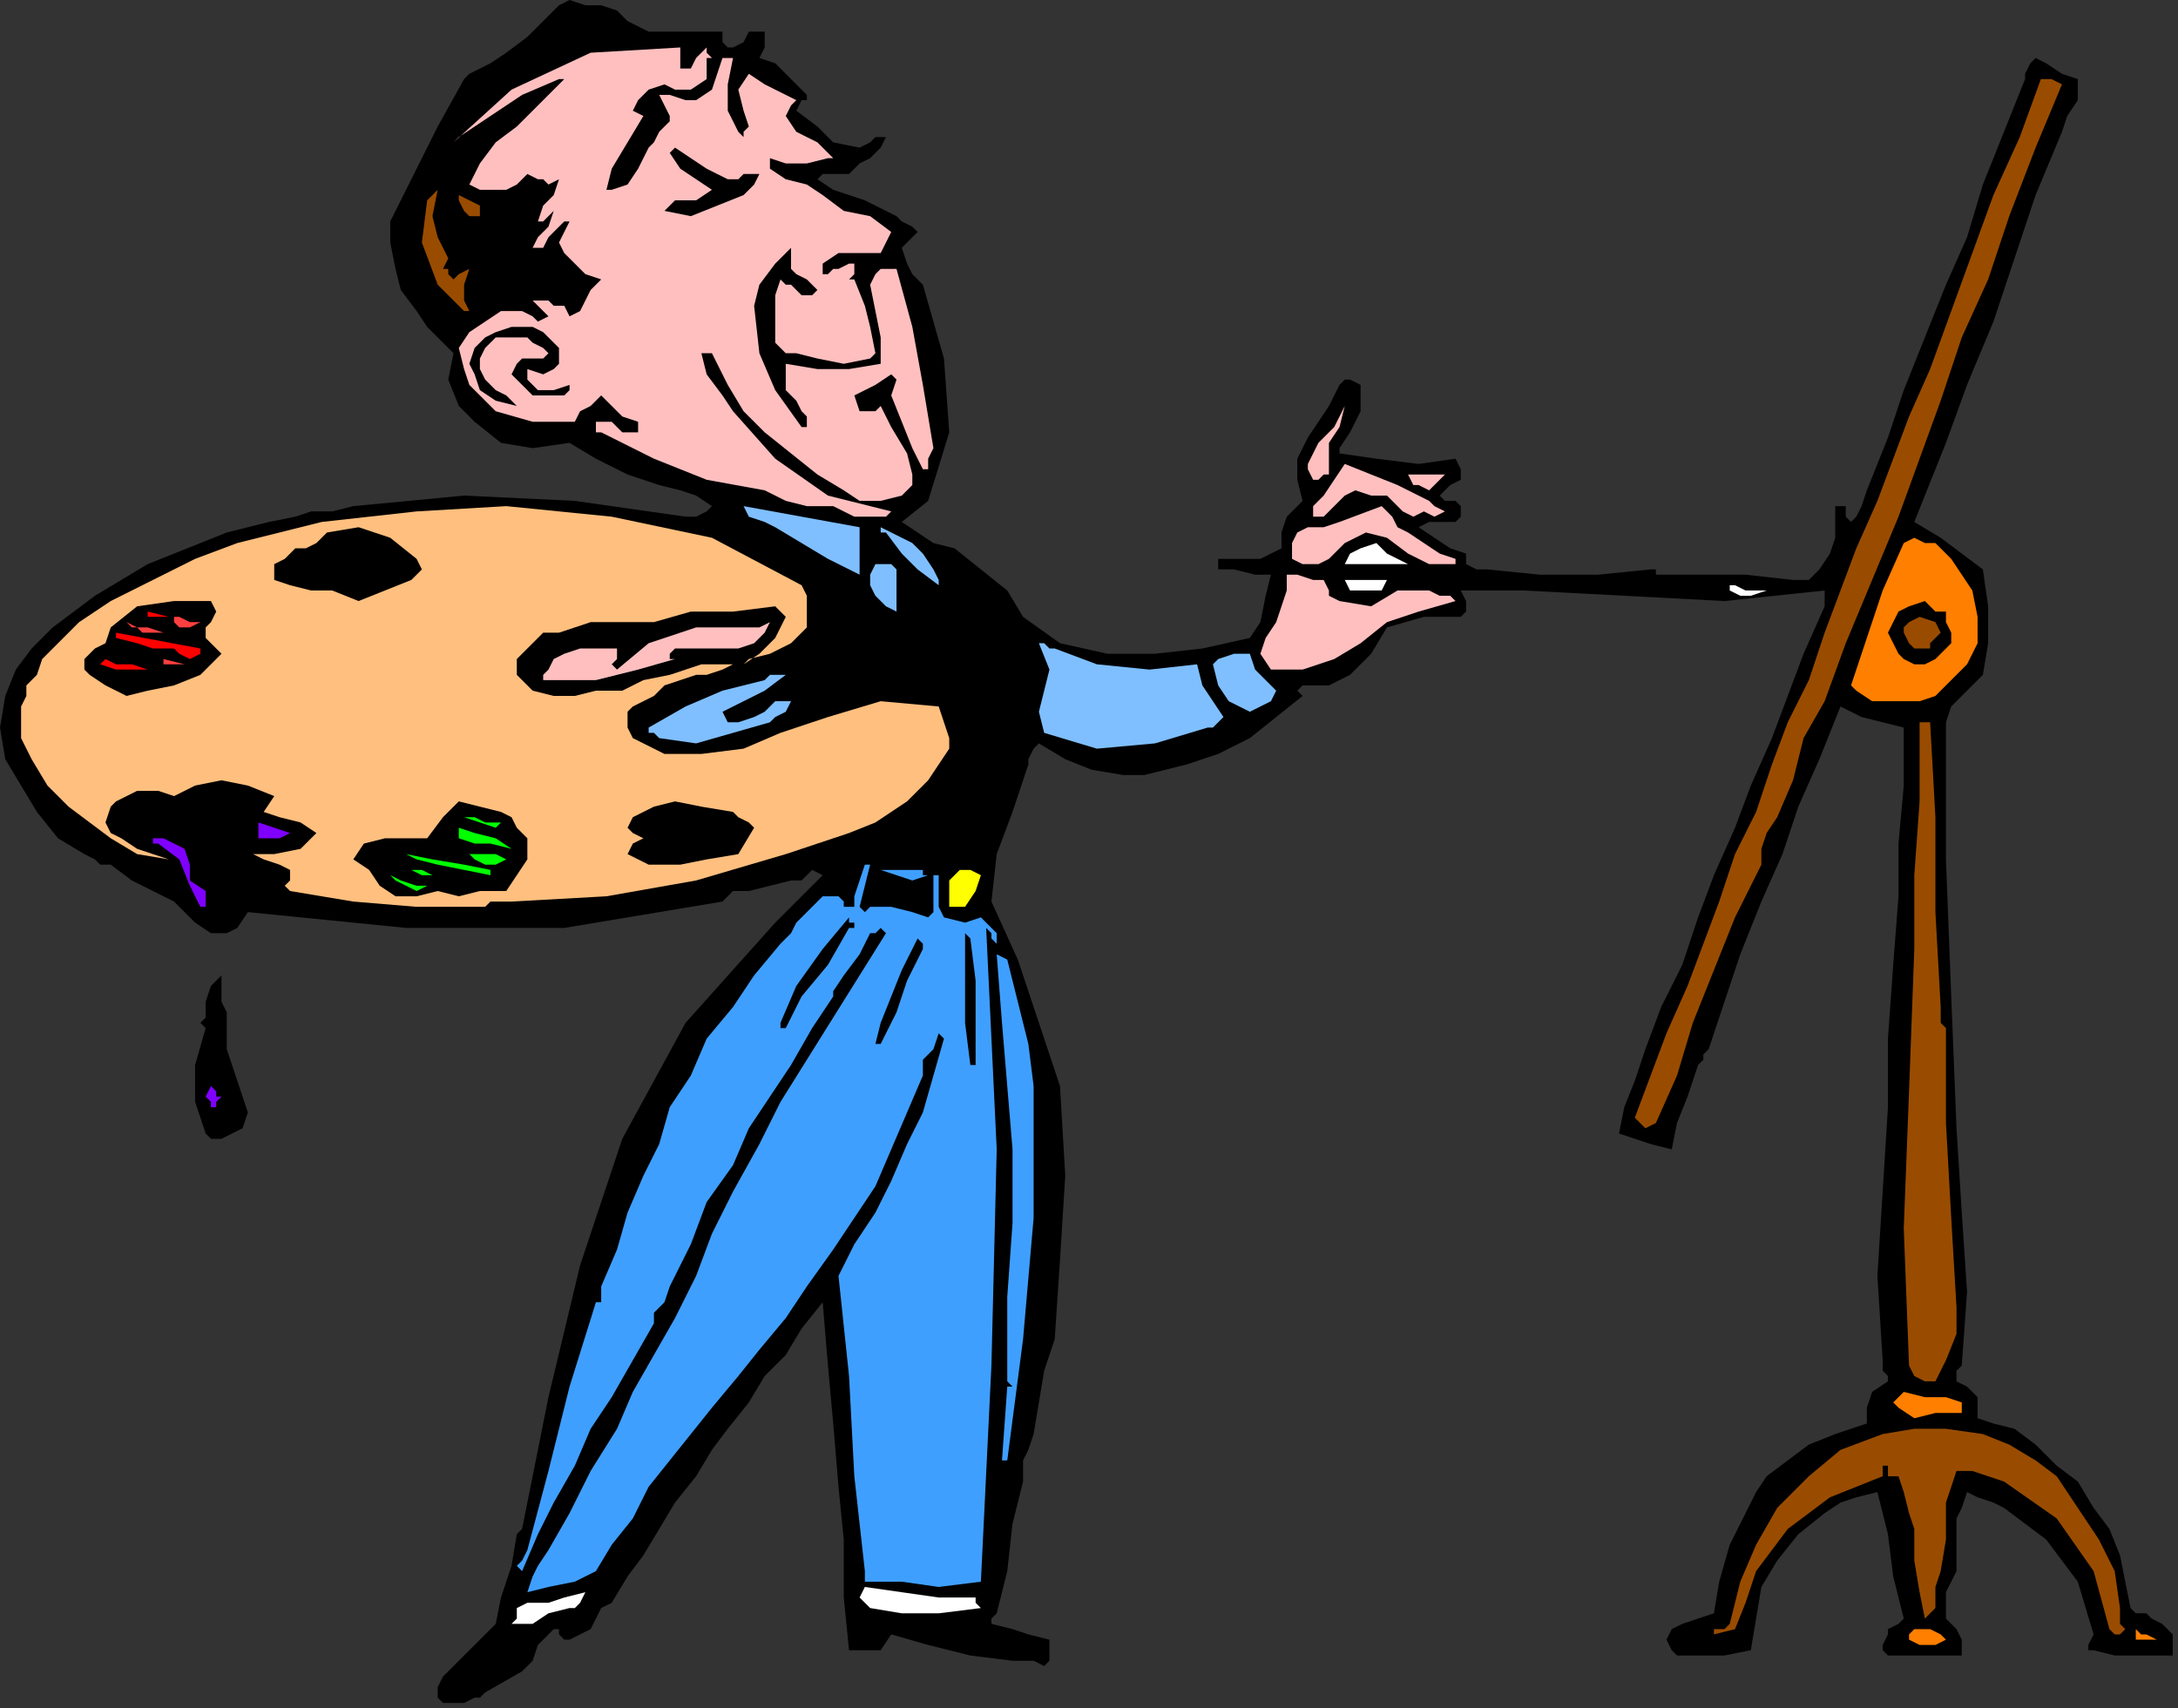 <?xml version="1.0" encoding="UTF-8" standalone="no"?>
<svg
   xmlns:dc="http://purl.org/dc/elements/1.1/"
   xmlns:cc="http://creativecommons.org/ns#"
   xmlns:rdf="http://www.w3.org/1999/02/22-rdf-syntax-ns#"
   xmlns:svg="http://www.w3.org/2000/svg"
   xmlns="http://www.w3.org/2000/svg"
   xmlns:sodipodi="http://sodipodi.sourceforge.net/DTD/sodipodi-0.dtd"
   xmlns:inkscape="http://www.inkscape.org/namespaces/inkscape"
   version="1.0"
   width="69.935mm"
   height="54.864mm"
   id="svg125"
   sodipodi:docname="PESSG025.WMF">
  <rect width="100%" height="100%" fill="#333333" stroke="none"/>
  <sodipodi:namedview
     pagecolor="#ffffff"
     bordercolor="#666666"
     borderopacity="1"
     objecttolerance="10"
     gridtolerance="10"
     guidetolerance="10"
     inkscape:pageopacity="0"
     inkscape:pageshadow="2"
     inkscape:window-width="640"
     inkscape:window-height="480"
     id="namedview127" />
  <defs
     id="defs3">
    <pattern
       id="WMFhbasepattern"
       patternUnits="userSpaceOnUse"
       width="6"
       height="6"
       x="0"
       y="0" />
  </defs>
  <path
     style="fill:#000000;fill-rule:evenodd;fill-opacity:1;stroke:none;"
     d="  M 96.64,13.44   L 99.2,15.36   L 101.12,17.28   L 104.32,17.92   L 104.32,17.92   L 105.6,17.28   L 106.24,16.64   L 107.52,16.64   L 107.52,16.64   L 106.88,17.92   L 106.24,18.56   L 105.6,19.2   L 105.6,19.2   L 104.32,19.84   L 103.04,21.12   L 101.76,21.12   L 101.76,21.12   L 101.12,21.12   L 99.84,21.12   L 99.2,21.76   L 99.2,21.76   L 101.12,23.04   L 103.04,23.68   L 104.96,24.32   L 104.96,24.32   L 106.24,24.96   L 107.52,25.6   L 108.8,26.24   L 108.8,26.24   L 109.44,26.88   L 110.72,27.52   L 111.36,28.16   L 111.36,28.16   L 110.72,28.8   L 110.08,29.44   L 109.44,30.08   L 109.44,30.08   L 110.08,32   L 110.72,33.28   L 112,34.56   L 112,34.56   L 114.56,43.52   L 115.2,52.48   L 112.64,60.8   L 112.64,60.8   L 109.44,63.36   L 111.36,64.64   L 113.28,65.92   L 115.84,66.56   L 115.84,66.56   L 119.04,69.12   L 122.24,71.68   L 124.16,74.88   L 124.16,74.88   L 128.64,78.08   L 134.4,79.36   L 140.16,79.36   L 145.92,78.72   L 151.68,77.44   L 151.68,77.44   L 152.96,75.52   L 153.6,72.32   L 154.24,69.76   L 154.24,69.76   L 152.32,69.76   L 149.76,69.12   L 147.84,69.12   L 147.84,69.12   L 147.84,69.12   L 147.84,68.48   L 147.84,67.84   L 147.84,67.84   L 150.4,67.84   L 152.96,67.84   L 155.52,66.56   L 155.52,66.56   L 155.52,64.64   L 156.16,62.72   L 158.08,60.8   L 158.08,60.8   L 157.44,58.24   L 157.44,55.68   L 158.72,53.12   L 158.72,53.12   L 160,51.2   L 161.28,49.28   L 162.56,46.72   L 162.56,46.72   L 163.2,46.08   L 163.84,46.08   L 165.12,46.72   L 165.12,46.72   L 165.12,49.92   L 163.84,52.48   L 162.56,54.4   L 162.56,54.4   L 162.56,55.04   L 167.04,55.68   L 172.16,56.32   L 176.64,55.68   L 176.64,55.68   L 177.28,56.96   L 177.28,57.6   L 177.28,58.24   L 177.28,58.24   L 176,58.88   L 175.36,59.52   L 174.72,60.16   L 174.72,60.16   L 175.36,60.8   L 176.64,60.8   L 177.28,61.44   L 177.28,61.44   L 177.28,62.72   L 176.64,63.36   L 176,63.36   L 176,63.36   L 174.72,63.36   L 173.44,63.36   L 172.16,64   L 172.16,64   L 174.08,65.28   L 176,66.56   L 177.92,67.2   L 177.92,67.2   L 177.92,68.48   L 179.2,69.12   L 180.48,69.12   L 180.48,69.12   L 186.88,69.76   L 193.92,69.76   L 200.32,69.12   L 200.32,69.12   L 200.32,69.12   L 200.96,69.12   L 200.96,69.12   L 200.96,69.76   L 201.6,69.76   L 201.6,69.76   L 206.72,69.76   L 211.84,69.76   L 217.6,70.4   L 217.6,70.4   L 219.52,70.4   L 220.8,69.12   L 222.08,67.2   L 222.08,67.2   L 222.72,65.28   L 222.72,63.36   L 222.72,61.44   L 222.72,61.44   L 222.72,61.44   L 223.36,61.44   L 224,61.44   L 224,61.44   L 224,62.08   L 224,62.72   L 224.64,63.36   L 224.64,63.36   L 225.28,62.72   L 225.92,61.44   L 226.56,59.52   L 226.56,59.52   L 229.12,53.12   L 231.04,47.36   L 233.6,40.96   L 236.16,34.56   L 238.72,28.8   L 240.64,22.4   L 243.2,16   L 245.76,9.6   L 245.76,9.6   L 245.76,8.96   L 246.4,7.68   L 247.04,7.04   L 247.04,7.04   L 248.32,7.68   L 250.24,8.96   L 252.16,9.6   L 252.16,9.6   L 252.16,12.16   L 250.88,14.08   L 250.24,16   L 250.24,16   L 247.04,23.68   L 244.48,31.36   L 241.92,39.04   L 238.72,46.72   L 236.16,53.76   L 236.16,53.76   L 232.32,63.36   L 235.52,65.28   L 238.08,67.2   L 240.64,69.12   L 240.64,69.12   L 241.28,73.6   L 241.28,78.08   L 240.64,81.92   L 240.64,81.92   L 238.72,83.84   L 236.8,85.76   L 236.16,87.68   L 236.16,87.68   L 236.16,104.32   L 236.8,120.96   L 237.44,136.96   L 237.44,136.96   L 238.08,147.2   L 238.72,156.8   L 238.08,165.76   L 238.08,165.76   L 237.44,166.4   L 237.44,167.04   L 237.44,167.68   L 237.44,167.68   L 238.72,168.32   L 239.36,168.96   L 240,169.6   L 240,169.6   L 240,172.16   L 241.92,172.8   L 244.48,173.44   L 244.48,173.44   L 247.04,175.36   L 249.6,177.92   L 252.16,179.84   L 254.08,183.04   L 256,185.6   L 257.28,188.8   L 257.92,192   L 258.56,195.2   L 258.56,195.2   L 259.2,195.84   L 260.48,195.84   L 261.12,196.48   L 261.12,196.48   L 262.4,197.12   L 263.04,197.76   L 263.68,198.4   L 263.68,198.4   L 263.68,199.68   L 263.68,200.32   L 263.68,200.96   L 263.68,200.96   L 260.48,200.96   L 256.64,200.96   L 254.08,200.32   L 254.08,200.32   L 253.44,200.32   L 253.44,199.68   L 254.08,198.4   L 254.08,198.4   L 252.16,192   L 248.32,186.88   L 243.2,183.04   L 243.2,183.04   L 241.92,182.4   L 240,181.76   L 238.72,181.12   L 238.72,181.12   L 238.08,183.04   L 237.44,184.32   L 237.44,186.24   L 237.44,186.24   L 237.44,188.16   L 237.44,190.72   L 236.8,192   L 236.8,192   L 236.16,193.28   L 236.16,195.2   L 236.16,196.48   L 236.16,196.48   L 237.44,197.76   L 238.08,199.04   L 238.08,200.96   L 238.08,200.96   L 234.88,200.96   L 232.32,200.96   L 229.12,200.96   L 229.12,200.96   L 228.48,200.32   L 228.48,199.68   L 229.12,198.4   L 229.12,198.4   L 229.12,197.76   L 230.4,197.12   L 231.04,196.48   L 231.04,196.48   L 229.76,191.36   L 229.12,186.24   L 227.84,181.12   L 227.84,181.12   L 225.28,181.76   L 223.36,182.4   L 221.44,183.68   L 221.44,183.68   L 218.24,186.24   L 215.68,189.44   L 213.76,192.64   L 213.12,196.48   L 212.48,200.32   L 212.48,200.32   L 209.28,200.96   L 206.08,200.96   L 203.52,200.96   L 203.52,200.96   L 202.88,200.32   L 202.24,199.04   L 202.88,197.76   L 202.88,197.76   L 204.16,197.12   L 206.08,196.48   L 208,195.84   L 208,195.84   L 208.64,192   L 209.92,187.52   L 211.84,183.68   L 211.84,183.68   L 213.12,181.12   L 214.4,179.2   L 216.96,177.28   L 216.96,177.28   L 219.52,175.36   L 222.72,174.08   L 226.56,172.8   L 226.56,172.8   L 226.56,170.88   L 227.2,168.96   L 229.12,167.68   L 229.12,167.68   L 229.12,167.04   L 228.48,166.4   L 228.48,165.12   L 228.48,165.12   L 227.84,154.88   L 228.48,144.64   L 229.12,134.4   L 229.12,134.4   L 229.12,126.08   L 229.76,117.12   L 230.4,108.8   L 230.4,108.8   L 230.4,102.4   L 231.04,95.36   L 231.04,88.32   L 231.04,88.32   L 228.48,87.68   L 225.92,87.04   L 223.36,85.76   L 223.36,85.76   L 220.8,92.16   L 218.24,97.92   L 216.32,103.68   L 213.76,109.44   L 211.2,115.84   L 209.28,121.6   L 207.36,127.36   L 207.36,127.36   L 206.72,128   L 206.72,128.64   L 206.08,129.28   L 206.08,129.28   L 204.8,133.12   L 203.52,136.32   L 202.88,139.52   L 202.88,139.52   L 200.32,138.88   L 198.4,138.24   L 196.48,137.6   L 196.48,137.6   L 197.12,134.4   L 198.4,131.2   L 199.68,127.36   L 199.68,127.36   L 201.6,122.24   L 204.16,117.12   L 206.08,111.36   L 208,106.24   L 210.56,100.48   L 212.48,95.36   L 215.04,89.6   L 216.96,84.48   L 218.88,79.36   L 221.44,73.6   L 221.44,73.6   L 221.44,73.6   L 221.44,72.96   L 221.44,72.32   L 221.44,72.32   L 221.44,71.68   L 209.28,72.96   L 197.12,72.32   L 184.96,71.68   L 184.96,71.68   L 182.4,71.68   L 179.84,71.68   L 177.28,71.68   L 177.28,71.68   L 177.92,72.96   L 177.92,74.24   L 177.28,74.88   L 177.28,74.88   L 172.8,74.88   L 168.32,76.16   L 166.4,79.36   L 166.4,79.36   L 163.84,81.92   L 161.28,83.2   L 158.08,83.2   L 158.08,83.2   L 157.44,83.84   L 157.44,83.84   L 158.08,84.48   L 158.08,84.48   L 154.88,87.04   L 151.68,89.6   L 147.84,91.52   L 144,92.8   L 144,92.8   L 141.44,93.44   L 138.88,94.08   L 136.32,94.08   L 136.32,94.08   L 132.48,93.44   L 129.28,92.16   L 126.08,90.24   L 126.08,90.24   L 125.44,90.88   L 124.8,92.16   L 124.8,92.8   L 124.8,92.8   L 122.88,98.56   L 120.96,103.68   L 120.32,109.44   L 120.32,109.44   L 123.52,116.48   L 126.08,124.16   L 128.64,131.84   L 128.64,131.84   L 129.28,142.72   L 128.64,152.96   L 128,162.56   L 128,162.56   L 126.72,166.4   L 126.08,170.24   L 125.44,174.08   L 125.44,174.08   L 124.8,176   L 124.16,177.28   L 124.16,179.84   L 124.16,179.84   L 122.88,184.96   L 122.24,190.72   L 120.96,195.84   L 120.96,195.84   L 120.32,196.48   L 120.32,197.12   L 120.32,197.12   L 120.32,197.12   L 122.88,197.76   L 124.8,198.4   L 127.36,199.04   L 127.36,199.04   L 127.36,200.32   L 127.36,201.6   L 126.72,202.24   L 126.72,202.24   L 125.44,201.6   L 124.16,201.6   L 122.88,201.6   L 122.88,201.6   L 117.76,200.96   L 112.64,199.68   L 108.16,198.4   L 108.16,198.4   L 106.88,200.32   L 104.96,200.32   L 103.04,200.32   L 103.04,200.32   L 102.4,193.92   L 102.4,186.88   L 101.76,180.48   L 101.76,180.48   L 101.12,172.8   L 100.48,165.76   L 99.84,158.08   L 99.84,158.08   L 97.28,161.28   L 95.36,164.48   L 92.8,167.04   L 90.88,170.24   L 88.32,173.44   L 86.4,176   L 84.48,179.2   L 81.92,182.4   L 80,185.6   L 78.08,188.8   L 76.16,191.36   L 74.24,194.56   L 74.24,194.56   L 72.96,195.2   L 72.32,196.48   L 71.68,197.76   L 71.68,197.76   L 70.4,198.4   L 69.12,199.04   L 68.48,199.04   L 68.48,199.04   L 67.84,198.4   L 67.84,197.76   L 67.2,197.76   L 67.2,197.76   L 65.28,199.68   L 64.64,201.6   L 63.36,202.88   L 63.36,202.88   L 58.88,205.44   L 58.24,206.08   L 57.6,206.08   L 57.6,206.08   L 57.6,206.08   L 56.32,206.72   L 55.04,206.72   L 53.76,206.72   L 53.76,206.72   L 53.12,206.08   L 53.12,204.8   L 53.76,203.52   L 53.76,203.52   L 60.16,197.12   L 60.8,193.92   L 62.08,190.08   L 62.72,186.24   L 62.72,186.24   L 63.36,185.6   L 66.56,169.6   L 70.4,153.6   L 75.52,138.24   L 83.2,124.16   L 94.08,112   L 94.08,112   L 96,110.08   L 97.92,108.16   L 99.84,106.24   L 99.84,106.24   L 98.56,105.6   L 97.28,106.88   L 96,106.88   L 96,106.88   L 93.44,107.52   L 90.88,108.16   L 88.96,108.16   L 88.96,108.16   L 87.68,109.44   L 68.48,112.64   L 49.28,112.64   L 30.08,110.72   L 30.08,110.72   L 28.8,112.64   L 27.52,113.28   L 25.6,113.28   L 25.6,113.28   L 23.68,112   L 22.4,110.72   L 21.12,109.44   L 21.12,109.44   L 18.56,108.16   L 16,106.88   L 13.44,104.96   L 13.44,104.96   L 12.16,104.96   L 11.52,104.32   L 10.24,103.68   L 10.24,103.68   L 7.04,101.76   L 4.48,98.56   L 2.56,95.36   L 2.56,95.36   L 0.64,92.16   L 0,88.32   L 0.64,84.48   L 0.64,84.48   L 1.92,81.28   L 3.84,78.72   L 6.4,76.16   L 8.96,74.24   L 11.52,72.32   L 14.72,70.4   L 17.92,68.48   L 21.12,67.2   L 24.32,65.92   L 27.52,64.64   L 27.52,64.64   L 30.08,64   L 32.64,63.36   L 35.84,62.72   L 35.84,62.72   L 37.76,62.08   L 40.32,62.08   L 42.88,61.44   L 42.88,61.44   L 56.32,60.16   L 69.76,60.8   L 83.2,62.72   L 83.2,62.72   L 84.48,62.72   L 85.76,62.08   L 86.4,61.44   L 86.4,61.44   L 84.48,60.16   L 82.56,59.52   L 80,58.88   L 80,58.88   L 76.16,57.6   L 72.32,55.68   L 69.12,53.76   L 69.12,53.76   L 64.64,54.4   L 60.8,53.76   L 57.6,51.2   L 57.6,51.2   L 55.68,49.28   L 54.4,46.08   L 55.04,42.88   L 55.04,42.88   L 53.76,41.6   L 51.84,39.68   L 50.56,37.76   L 50.56,37.76   L 48.64,35.2   L 48,32.64   L 47.36,29.44   L 47.36,29.44   L 47.36,28.16   L 47.36,26.88   L 48,25.6   L 48,25.6   L 50.56,20.48   L 53.12,15.36   L 56.32,9.6   L 56.32,9.6   L 56.96,8.96   L 58.24,8.32   L 59.52,7.68   L 59.52,7.68   L 61.44,6.4   L 64,4.48   L 65.92,2.56   L 65.92,2.56   L 66.56,1.92   L 67.84,0.64   L 69.12,0   L 69.12,0   L 71.04,0.64   L 72.96,0.64   L 74.88,1.28   L 74.88,1.28   L 76.16,2.56   L 77.44,3.2   L 78.72,3.84   L 78.72,3.84   L 87.68,3.84   L 87.68,5.12   L 88.32,5.76   L 88.96,5.76   L 88.96,5.76   L 90.24,5.12   L 90.88,3.84   L 92.8,3.84   L 92.8,3.84   L 92.8,5.76   L 92.16,7.04   L 94.08,7.68   L 94.08,7.68   L 95.36,8.96   L 96.64,10.24   L 97.92,11.52   L 97.92,11.52   L 97.92,12.16   L 97.28,12.16   L 97.28,12.16   L 97.28,12.16   L 96.64,13.44  z "
     id="path5" />
  <path
     style="fill:#ffbfbf;fill-rule:evenodd;fill-opacity:1;stroke:none;"
     d="  M 96.64,12.16   L 94.08,10.88   L 92.8,10.24   L 90.88,8.96   L 90.88,8.96   L 89.6,10.88   L 90.24,13.44   L 90.88,15.36   L 90.88,15.36   L 90.24,16   L 90.24,16.64   L 89.6,16   L 89.6,16   L 88.32,13.44   L 88.32,10.24   L 88.96,7.04   L 88.96,7.04   L 88.32,7.04   L 87.68,7.04   L 87.68,7.04   L 87.68,7.04   L 87.04,8.96   L 86.4,10.88   L 84.48,12.16   L 84.48,12.16   L 83.2,12.16   L 81.28,11.52   L 80,11.52   L 80,11.52   L 80.64,12.8   L 81.28,14.08   L 81.28,14.72   L 81.28,14.72   L 80,16   L 79.36,17.28   L 78.72,17.92   L 78.72,17.92   L 77.44,20.48   L 76.16,22.4   L 74.24,23.04   L 74.24,23.04   L 73.6,23.04   L 74.24,20.48   L 76.16,17.28   L 78.08,14.08   L 78.08,14.08   L 76.8,13.44   L 77.44,12.16   L 78.72,10.88   L 80.64,10.24   L 80.64,10.24   L 81.92,10.88   L 83.84,10.88   L 85.76,9.6   L 85.76,9.6   L 85.76,7.04   L 85.76,7.04   L 85.76,7.04   L 86.4,7.04   L 86.4,7.04   L 85.76,6.4   L 85.76,6.4   L 85.76,5.76   L 85.76,5.76   L 84.48,7.04   L 83.84,8.32   L 82.56,8.32   L 82.56,8.32   L 82.56,7.68   L 82.56,7.04   L 82.56,5.76   L 82.56,5.76   L 71.68,6.4   L 62.08,10.88   L 55.04,17.28   L 55.04,17.28   L 55.68,16.64   L 59.52,14.08   L 63.36,11.52   L 67.84,9.6   L 67.84,9.6   L 68.48,9.6   L 66.56,11.52   L 64.64,13.44   L 62.72,15.36   L 62.72,15.36   L 60.16,17.28   L 58.24,19.84   L 56.96,22.4   L 56.96,22.4   L 58.24,23.04   L 59.52,23.04   L 61.44,23.04   L 61.44,23.04   L 62.72,22.4   L 64,21.12   L 65.28,21.76   L 65.28,21.76   L 65.92,21.76   L 66.56,22.4   L 67.84,21.76   L 67.84,21.76   L 67.2,23.68   L 65.92,24.96   L 65.28,26.88   L 65.28,26.88   L 65.92,26.88   L 66.56,26.24   L 67.2,25.6   L 67.2,25.6   L 66.56,27.52   L 65.28,28.8   L 64.64,30.08   L 64.64,30.08   L 65.92,30.08   L 66.56,28.8   L 67.84,27.52   L 67.84,27.52   L 67.84,27.52   L 68.48,26.88   L 69.12,26.88   L 69.12,26.88   L 68.48,28.16   L 67.84,29.44   L 68.48,30.72   L 68.48,30.72   L 69.76,32   L 71.04,33.28   L 72.96,33.92   L 72.96,33.92   L 71.68,35.2   L 71.04,36.48   L 70.4,37.76   L 70.4,37.76   L 69.12,38.4   L 68.48,37.12   L 67.2,37.12   L 67.2,37.12   L 66.56,36.48   L 65.28,36.48   L 64.64,36.48   L 64.64,36.48   L 64.64,36.48   L 64.64,36.48   L 64.64,36.48   L 64.64,36.48   L 65.28,37.12   L 65.92,37.76   L 66.56,38.4   L 66.56,38.4   L 65.28,39.04   L 64.64,38.4   L 63.36,37.76   L 63.36,37.76   L 60.8,37.76   L 58.88,39.04   L 56.96,40.32   L 56.96,40.32   L 55.68,42.24   L 56.32,44.8   L 56.96,46.72   L 56.96,46.72   L 60.16,49.92   L 64.64,51.2   L 69.76,51.2   L 69.76,51.2   L 70.4,49.92   L 71.68,49.28   L 72.96,48   L 72.96,48   L 74.24,49.28   L 75.52,50.56   L 77.44,51.2   L 77.44,51.2   L 77.44,51.84   L 77.44,52.48   L 77.44,52.48   L 77.44,52.48   L 75.52,52.48   L 74.24,51.2   L 72.32,51.2   L 72.32,51.2   L 72.32,51.84   L 72.32,52.48   L 72.96,52.48   L 72.96,52.48   L 79.36,55.68   L 85.76,58.24   L 92.8,59.52   L 92.8,59.52   L 95.36,60.8   L 97.92,61.44   L 101.12,61.44   L 101.12,61.44   L 102.4,62.08   L 103.68,62.72   L 105.6,62.72   L 105.6,62.72   L 106.24,62.72   L 107.52,62.72   L 108.16,62.08   L 108.16,62.08   L 100.48,60.16   L 94.08,55.68   L 88.96,49.92   L 88.96,49.92   L 87.68,48   L 85.76,45.44   L 85.12,42.88   L 85.12,42.88   L 85.12,42.88   L 85.76,42.88   L 86.4,42.88   L 86.4,42.88   L 88.32,46.72   L 90.24,49.92   L 92.8,52.48   L 96,55.04   L 99.2,57.6   L 102.4,59.52   L 102.4,59.52   L 104.32,60.8   L 106.88,60.8   L 109.44,60.16   L 109.44,60.16   L 110.08,59.52   L 110.72,58.88   L 110.72,57.6   L 110.72,57.6   L 110.08,55.04   L 108.16,51.84   L 106.88,49.28   L 106.88,49.28   L 106.24,49.92   L 104.96,49.92   L 104.32,49.92   L 104.32,49.92   L 103.68,48   L 106.24,46.72   L 108.16,45.44   L 108.16,45.44   L 108.16,45.44   L 108.8,46.08   L 108.8,46.08   L 108.8,46.08   L 108.16,48   L 109.44,51.2   L 110.72,54.4   L 112,56.96   L 112,56.96   L 112.64,56.96   L 112.64,55.68   L 113.28,54.4   L 113.28,54.4   L 112,46.72   L 110.72,39.68   L 108.8,32.64   L 108.8,32.64   L 107.52,32.64   L 106.88,32.64   L 106.24,33.28   L 106.24,33.28   L 105.6,34.56   L 106.24,37.76   L 106.88,40.96   L 106.88,44.16   L 106.88,44.16   L 103.04,44.8   L 99.2,44.8   L 95.36,44.16   L 95.36,44.16   L 95.36,45.44   L 95.36,47.36   L 96.64,48.64   L 96.64,48.64   L 97.28,49.92   L 97.92,50.56   L 97.92,51.84   L 97.92,51.84   L 97.28,51.84   L 94.08,47.36   L 92.16,42.88   L 91.52,37.12   L 91.52,37.12   L 92.16,34.56   L 94.08,32   L 96,30.08   L 96,30.08   L 96,31.36   L 96,32.64   L 96.64,33.28   L 96.64,33.28   L 97.92,33.92   L 98.56,34.56   L 99.2,35.2   L 99.2,35.2   L 98.56,35.84   L 97.28,35.84   L 96.64,35.2   L 96.64,35.2   L 96,34.56   L 95.36,34.56   L 94.72,33.92   L 94.72,33.92   L 94.08,35.84   L 94.08,37.76   L 94.08,39.68   L 94.08,39.68   L 94.08,41.6   L 95.36,42.88   L 96.64,42.88   L 96.64,42.88   L 99.2,43.52   L 102.4,44.16   L 105.6,43.52   L 105.6,43.52   L 106.24,42.88   L 105.6,39.68   L 104.96,37.12   L 103.68,33.92   L 103.68,33.92   L 103.04,33.92   L 103.68,33.28   L 103.68,32.64   L 103.68,32.64   L 103.68,32.64   L 103.68,32.64   L 103.68,32   L 103.68,32   L 103.04,32   L 101.76,32.64   L 101.12,32.64   L 101.12,32.64   L 100.48,33.28   L 99.84,33.28   L 99.84,32.64   L 99.84,32   L 99.84,32   L 101.76,30.72   L 104.32,30.72   L 106.88,30.72   L 108.16,28.16   L 108.16,28.16   L 105.6,26.24   L 102.4,25.6   L 99.84,23.68   L 99.84,23.68   L 97.92,22.4   L 95.36,21.76   L 93.44,20.48   L 93.44,20.48   L 93.44,19.2   L 95.36,19.84   L 97.92,19.84   L 100.48,19.2   L 100.48,19.2   L 101.12,19.2   L 99.2,17.28   L 96.64,16   L 95.36,14.08   L 95.36,14.08   L 96,12.8   L 96.64,12.16  z "
     id="path7" />
  <path
     style="fill:#994c00;fill-rule:evenodd;fill-opacity:1;stroke:none;"
     d="  M 250.24,10.24   L 247.04,17.92   L 243.84,26.24   L 241.28,33.92   L 241.28,33.92   L 238.08,40.96   L 235.52,48.64   L 232.96,55.68   L 230.4,62.72   L 230.4,62.72   L 227.2,70.4   L 224,78.08   L 221.44,85.12   L 221.44,85.12   L 218.88,89.6   L 217.6,94.72   L 215.68,99.2   L 215.68,99.2   L 214.4,101.12   L 213.76,103.04   L 213.76,104.96   L 213.76,104.96   L 210.56,111.36   L 208,117.76   L 205.44,124.16   L 203.52,130.56   L 200.96,136.32   L 200.96,136.32   L 199.68,136.96   L 199.04,136.32   L 198.4,135.68   L 198.4,135.68   L 200.32,130.56   L 202.24,125.44   L 204.8,119.68   L 206.72,114.56   L 208.64,109.44   L 210.56,103.68   L 213.12,98.56   L 215.04,92.8   L 216.96,87.68   L 219.52,82.56   L 221.44,76.8   L 223.36,71.68   L 225.28,66.56   L 227.84,60.8   L 229.76,55.68   L 231.68,50.56   L 234.24,44.8   L 234.24,44.8   L 236.8,37.76   L 239.36,30.72   L 241.92,23.68   L 245.12,16.64   L 247.68,9.6   L 247.68,9.6   L 248.32,9.6   L 248.96,9.6   L 250.24,10.24  z "
     id="path9" />
  <path
     style="fill:#000000;fill-rule:evenodd;fill-opacity:1;stroke:none;"
     d="  M 88.32,21.76   L 89.6,21.76   L 90.24,21.12   L 92.16,21.12   L 92.16,21.12   L 91.52,22.4   L 90.88,23.04   L 90.24,23.68   L 90.24,23.68   L 87.04,24.96   L 83.84,26.24   L 80.64,25.6   L 80.64,25.6   L 81.92,24.32   L 84.48,24.32   L 86.4,23.04   L 86.4,23.04   L 86.4,23.04   L 84.48,21.76   L 82.56,20.48   L 81.28,18.56   L 81.28,18.56   L 81.92,17.92   L 83.84,19.2   L 85.76,20.48   L 88.32,21.76  z "
     id="path11" />
  <path
     style="fill:#994c00;fill-rule:evenodd;fill-opacity:1;stroke:none;"
     d="  M 53.12,23.04   L 52.48,26.24   L 53.12,28.8   L 54.4,31.36   L 54.4,31.36   L 53.76,32.64   L 54.4,32.64   L 54.4,33.28   L 55.04,33.92   L 55.04,33.92   L 55.04,33.92   L 55.68,33.28   L 56.96,32.64   L 56.96,32.64   L 56.32,34.56   L 56.32,36.48   L 56.96,37.76   L 56.96,37.76   L 56.96,37.76   L 56.32,37.76   L 56.32,37.76   L 56.32,37.76   L 53.12,34.56   L 51.2,29.44   L 51.84,24.32   L 51.84,24.32   L 51.84,24.32   L 52.48,23.68   L 53.12,23.04  z "
     id="path13" />
  <path
     style="fill:#994c00;fill-rule:evenodd;fill-opacity:1;stroke:none;"
     d="  M 58.24,26.24   L 56.96,26.24   L 56.32,25.6   L 55.68,24.32   L 55.68,24.32   L 55.68,23.68   L 56.96,24.32   L 58.24,24.96   L 58.24,26.24  z "
     id="path15" />
  <path
     style="fill:#000000;fill-rule:evenodd;fill-opacity:1;stroke:none;"
     d="  M 67.84,42.24   L 67.84,42.88   L 67.84,44.16   L 67.2,44.8   L 67.2,44.8   L 65.92,45.44   L 64,44.8   L 64,46.08   L 64,46.08   L 65.28,47.36   L 67.2,47.36   L 69.12,46.72   L 69.12,46.72   L 69.12,47.36   L 68.48,48   L 67.84,48   L 67.84,48   L 65.92,48   L 64.64,48   L 63.36,46.72   L 63.36,46.72   L 62.72,46.08   L 62.08,45.44   L 62.72,44.16   L 62.72,44.16   L 63.36,43.52   L 64.64,43.52   L 65.92,43.52   L 65.92,43.52   L 65.92,43.52   L 65.92,43.52   L 66.56,42.88   L 66.56,42.88   L 65.92,42.24   L 64.64,41.6   L 64,40.96   L 64,40.96   L 62.08,40.96   L 60.16,40.96   L 58.88,42.24   L 58.88,42.24   L 58.24,43.52   L 58.24,44.8   L 58.88,46.08   L 58.88,46.08   L 60.16,47.36   L 61.44,48   L 62.72,49.28   L 62.72,49.28   L 60.16,48.64   L 58.24,47.36   L 57.6,45.44   L 57.6,45.44   L 56.96,44.16   L 57.6,42.24   L 58.88,40.96   L 58.88,40.96   L 60.16,40.32   L 62.08,39.68   L 64.64,39.68   L 64.64,39.68   L 65.92,40.32   L 66.56,40.96   L 67.84,42.24  z "
     id="path17" />
  <path
     style="fill:#ffbfbf;fill-rule:evenodd;fill-opacity:1;stroke:none;"
     d="  M 163.2,49.28   L 162.56,51.84   L 161.28,53.76   L 161.28,56.32   L 161.28,56.32   L 161.28,57.6   L 160.64,57.6   L 160,58.24   L 160,58.24   L 159.36,58.24   L 158.72,56.96   L 158.72,56.32   L 158.72,56.32   L 160,53.76   L 161.92,51.84   L 163.2,49.28   L 163.2,49.28   L 163.2,49.28  z "
     id="path19" />
  <path
     style="fill:#ffbfbf;fill-rule:evenodd;fill-opacity:1;stroke:none;"
     d="  M 172.16,60.16   L 173.44,60.8   L 174.08,61.44   L 175.36,62.08   L 175.36,62.08   L 174.08,62.72   L 172.8,62.08   L 171.52,62.72   L 171.52,62.72   L 170.24,62.08   L 169.6,61.44   L 168.32,60.16   L 168.32,60.16   L 166.4,60.16   L 164.48,59.52   L 163.2,60.16   L 163.2,60.16   L 161.92,61.44   L 160.64,62.72   L 159.36,62.72   L 159.36,62.72   L 159.36,62.72   L 159.36,62.72   L 159.36,62.08   L 159.36,62.08   L 159.36,61.44   L 160.64,60.16   L 161.92,58.24   L 163.2,56.32   L 163.2,56.32   L 166.4,57.6   L 169.6,58.88   L 172.16,60.16  z "
     id="path21" />
  <path
     style="fill:#ffbfbf;fill-rule:evenodd;fill-opacity:1;stroke:none;"
     d="  M 175.36,57.6   L 174.72,58.24   L 174.08,58.88   L 173.44,59.52   L 173.44,59.52   L 172.16,58.88   L 171.52,58.88   L 170.88,57.6   L 170.88,57.6   L 175.36,57.6  z "
     id="path23" />
  <path
     style="fill:#ffbf7f;fill-rule:evenodd;fill-opacity:1;stroke:none;"
     d="  M 97.28,71.04   L 97.92,72.32   L 97.92,74.24   L 97.92,76.16   L 97.92,76.16   L 96,78.08   L 93.44,79.36   L 90.88,80   L 90.88,80   L 90.88,80   L 90.24,80.64   L 90.24,80.64   L 90.24,80.64   L 92.16,79.36   L 94.08,77.44   L 95.36,74.88   L 95.36,74.88   L 94.72,74.24   L 94.72,74.24   L 94.08,73.6   L 94.08,73.6   L 88.96,74.24   L 83.84,74.24   L 79.36,75.52   L 79.36,75.52   L 76.8,75.52   L 74.24,75.52   L 71.68,75.52   L 71.68,75.52   L 69.76,76.16   L 67.84,76.8   L 65.92,76.8   L 65.92,76.8   L 64,78.72   L 62.72,80   L 62.72,81.92   L 62.72,81.92   L 64.64,83.84   L 67.2,84.48   L 69.76,84.48   L 69.76,84.48   L 72.32,83.84   L 75.52,83.84   L 78.08,82.56   L 78.08,82.56   L 81.28,81.92   L 85.12,80.64   L 88.96,80.64   L 88.96,80.64   L 87.68,81.28   L 85.76,81.92   L 84.48,81.92   L 84.48,81.92   L 82.56,82.56   L 80.64,83.2   L 79.36,84.48   L 79.36,84.48   L 78.08,85.12   L 76.8,85.76   L 76.16,86.4   L 76.16,86.4   L 76.16,87.68   L 76.16,88.32   L 76.8,89.6   L 76.8,89.6   L 80.64,91.52   L 85.12,91.52   L 90.24,90.88   L 94.72,88.96   L 94.72,88.96   L 100.48,87.04   L 106.88,85.12   L 113.92,85.76   L 113.92,85.76   L 114.56,87.68   L 115.2,89.6   L 115.2,90.88   L 115.2,90.88   L 112.64,94.72   L 110.08,97.28   L 106.24,99.84   L 103.04,101.12   L 99.2,102.4   L 95.36,103.68   L 95.36,103.68   L 84.48,106.88   L 73.6,108.8   L 62.08,109.44   L 62.08,109.44   L 60.8,109.44   L 59.52,109.44   L 58.88,110.08   L 58.88,110.08   L 50.56,110.08   L 42.88,109.44   L 35.2,108.16   L 35.2,108.16   L 34.56,107.52   L 35.2,106.88   L 35.2,105.6   L 35.2,105.6   L 33.92,104.96   L 32,104.32   L 30.72,103.68   L 30.72,103.68   L 33.28,103.68   L 36.48,103.04   L 38.4,101.12   L 38.4,101.12   L 36.48,99.84   L 33.92,99.2   L 32,98.56   L 32,98.56   L 33.28,96.64   L 30.08,95.36   L 26.88,94.72   L 23.68,95.36   L 23.68,95.36   L 21.12,96.64   L 19.2,96   L 16.64,96   L 16.64,96   L 15.36,96.64   L 14.08,97.28   L 13.44,97.92   L 13.44,97.92   L 12.8,99.84   L 13.44,101.12   L 14.72,101.76   L 14.72,101.76   L 16.64,103.04   L 18.56,103.68   L 20.48,104.32   L 20.48,104.32   L 20.48,104.32   L 16.64,103.68   L 13.44,101.76   L 10.88,99.84   L 10.88,99.84   L 8.32,97.92   L 5.76,95.36   L 3.84,92.16   L 2.56,89.6   L 2.56,85.76   L 2.56,85.76   L 3.2,84.48   L 3.2,83.2   L 4.48,81.92   L 4.48,81.92   L 5.12,80   L 7.04,78.08   L 9.6,75.52   L 9.6,75.52   L 13.44,72.96   L 18.56,70.4   L 23.68,67.84   L 28.8,65.92   L 28.8,65.92   L 39.04,63.36   L 50.56,62.08   L 61.44,61.44   L 61.44,61.44   L 74.24,62.72   L 86.4,65.28   L 97.28,71.04  z "
     id="path25" />
  <path
     style="fill:#7fbfff;fill-rule:evenodd;fill-opacity:1;stroke:none;"
     d="  M 104.32,64   L 104.32,65.92   L 104.32,67.84   L 104.32,69.76   L 104.32,69.76   L 100.48,67.84   L 97.28,65.92   L 94.08,64   L 94.08,64   L 92.8,63.36   L 90.88,62.72   L 90.24,61.44   L 90.24,61.44   L 104.32,64  z "
     id="path27" />
  <path
     style="fill:#ffbfbf;fill-rule:evenodd;fill-opacity:1;stroke:none;"
     d="  M 170.88,64.64   L 172.8,65.92   L 174.72,67.2   L 176.64,67.84   L 176.64,67.84   L 176.64,68.48   L 173.44,68.48   L 170.88,67.2   L 168.32,65.28   L 165.76,64.64   L 163.2,65.92   L 163.2,65.92   L 161.28,67.84   L 160,68.48   L 158.08,68.48   L 158.08,68.48   L 156.8,67.84   L 156.8,65.92   L 157.44,64.64   L 157.44,64.64   L 158.72,64   L 160.64,64   L 162.56,63.36   L 162.56,63.36   L 167.68,61.44   L 168.96,62.72   L 169.6,64   L 170.88,64.64  z "
     id="path29" />
  <path
     style="fill:#7fbfff;fill-rule:evenodd;fill-opacity:1;stroke:none;"
     d="  M 110.72,65.92   L 112,67.2   L 113.28,69.12   L 113.92,70.4   L 113.92,70.4   L 113.92,71.04   L 111.36,69.12   L 109.44,67.2   L 107.52,64.64   L 107.52,64.64   L 106.88,64.64   L 106.88,64.64   L 106.88,64   L 106.88,64   L 108.16,64.64   L 109.44,65.28   L 110.72,65.92  z "
     id="path31" />
  <path
     style="fill:#000000;fill-rule:evenodd;fill-opacity:1;stroke:none;"
     d="  M 50.56,67.84   L 51.2,69.12   L 50.56,69.76   L 49.92,70.4   L 49.92,70.4   L 46.72,71.68   L 43.52,72.96   L 40.32,71.68   L 40.32,71.68   L 37.76,71.68   L 35.2,71.04   L 33.28,70.4   L 33.28,70.4   L 33.28,68.48   L 34.56,67.84   L 35.84,66.56   L 35.84,66.56   L 37.12,66.56   L 38.4,65.92   L 39.68,64.64   L 39.68,64.64   L 43.52,64   L 47.36,65.28   L 50.56,67.84  z "
     id="path33" />
  <path
     style="fill:#ff7f00;fill-rule:evenodd;fill-opacity:1;stroke:none;"
     d="  M 239.36,71.68   L 240,74.88   L 240,78.08   L 238.72,80.64   L 238.72,80.64   L 236.8,82.56   L 234.88,84.48   L 232.96,85.12   L 232.96,85.12   L 230.4,85.12   L 227.2,85.12   L 225.28,83.84   L 225.28,83.84   L 224.64,83.2   L 226.56,77.44   L 228.48,71.68   L 231.04,65.92   L 231.04,65.92   L 232.32,65.28   L 233.6,65.92   L 234.88,65.92   L 234.88,65.92   L 236.8,67.84   L 238.08,69.76   L 239.36,71.68  z "
     id="path35" />
  <path
     style="fill:#ffffff;fill-rule:evenodd;fill-opacity:1;stroke:none;"
     d="  M 170.88,68.48   L 163.2,68.48   L 163.84,67.2   L 165.12,66.56   L 167.04,65.92   L 167.04,65.92   L 168.32,67.2   L 169.6,67.84   L 170.88,68.48  z "
     id="path37" />
  <path
     style="fill:#7fbfff;fill-rule:evenodd;fill-opacity:1;stroke:none;"
     d="  M 108.8,69.12   L 108.8,74.24   L 107.52,73.6   L 106.88,72.96   L 106.24,72.32   L 106.24,72.32   L 105.6,71.04   L 105.6,69.76   L 106.24,68.48   L 106.24,68.48   L 106.88,68.48   L 108.16,68.48   L 108.8,69.12  z "
     id="path39" />
  <path
     style="fill:#ffbfbf;fill-rule:evenodd;fill-opacity:1;stroke:none;"
     d="  M 160.64,70.4   L 161.28,71.68   L 161.28,72.32   L 162.56,72.96   L 162.56,72.96   L 166.4,73.6   L 169.6,71.68   L 173.44,71.68   L 173.44,71.68   L 174.72,72.32   L 176,72.32   L 176.64,72.96   L 176.64,72.96   L 172.16,74.24   L 168.32,75.52   L 165.12,78.08   L 165.12,78.08   L 161.92,80   L 158.08,81.28   L 154.24,81.28   L 154.24,81.28   L 152.96,79.36   L 153.6,77.44   L 154.88,75.52   L 154.88,75.52   L 155.52,73.6   L 156.16,71.68   L 156.16,69.76   L 156.16,69.76   L 157.44,69.76   L 159.36,70.4   L 160.64,70.4  z "
     id="path41" />
  <path
     style="fill:#ffffff;fill-rule:evenodd;fill-opacity:1;stroke:none;"
     d="  M 168.32,70.4   L 167.68,71.68   L 166.4,71.68   L 165.76,71.68   L 165.76,71.68   L 164.48,71.68   L 163.84,71.68   L 163.2,70.4   L 163.2,70.4   L 168.32,70.4  z "
     id="path43" />
  <path
     style="fill:#ffffff;fill-rule:evenodd;fill-opacity:1;stroke:none;"
     d="  M 214.4,71.68   L 212.48,72.32   L 211.2,72.32   L 209.92,71.68   L 209.92,71.68   L 209.92,71.68   L 209.92,71.04   L 210.56,71.04   L 210.56,71.04   L 211.84,71.68   L 213.12,71.68   L 214.4,71.68  z "
     id="path45" />
  <path
     style="fill:#000000;fill-rule:evenodd;fill-opacity:1;stroke:none;"
     d="  M 26.24,74.24   L 25.6,75.52   L 24.96,76.16   L 24.96,77.44   L 24.96,77.44   L 25.6,78.08   L 26.24,78.72   L 26.88,79.36   L 26.88,79.36   L 24.32,81.92   L 21.12,83.2   L 17.92,83.84   L 17.92,83.84   L 15.36,84.48   L 12.8,83.2   L 10.88,81.92   L 10.88,81.92   L 10.24,81.28   L 10.24,80.64   L 10.24,80   L 10.24,80   L 11.52,78.72   L 12.8,78.08   L 13.44,76.16   L 13.44,76.16   L 16.64,73.6   L 21.12,72.96   L 25.6,72.96   L 25.6,72.96   L 26.24,74.24  z "
     id="path47" />
  <path
     style="fill:#000000;fill-rule:evenodd;fill-opacity:1;stroke:none;"
     d="  M 236.16,74.24   L 236.16,75.52   L 236.8,76.8   L 236.8,78.08   L 236.8,78.08   L 235.52,79.36   L 234.88,80   L 233.6,80.64   L 233.6,80.64   L 232.32,80.64   L 231.04,80   L 230.4,79.36   L 230.4,79.36   L 229.76,78.08   L 229.12,76.8   L 229.76,75.52   L 229.76,75.52   L 230.4,74.24   L 231.68,73.6   L 233.6,72.96   L 233.6,72.96   L 234.24,73.6   L 234.88,74.24   L 236.16,74.24  z "
     id="path49" />
  <path
     style="fill:#ff0000;fill-rule:evenodd;fill-opacity:1;stroke:none;"
     d="  M 17.92,74.88   L 17.92,74.24   L 20.48,74.88   L 17.92,74.88  z "
     id="path51" />
  <path
     style="fill:#994c00;fill-rule:evenodd;fill-opacity:1;stroke:none;"
     d="  M 235.52,76.8   L 234.88,77.44   L 234.24,78.08   L 234.24,78.72   L 234.24,78.72   L 232.32,78.72   L 231.68,78.08   L 231.04,76.8   L 231.04,76.8   L 231.04,76.16   L 231.04,76.16   L 231.68,75.52   L 231.68,75.52   L 232.96,74.88   L 234.88,75.52   L 235.52,76.8  z "
     id="path53" />
  <path
     style="fill:#ff3f3f;fill-rule:evenodd;fill-opacity:1;stroke:none;"
     d="  M 24.32,75.52   L 23.04,76.16   L 21.76,76.16   L 21.12,75.52   L 21.12,75.52   L 21.12,74.88   L 21.76,74.88   L 23.04,75.52   L 24.32,75.52  z "
     id="path55" />
  <path
     style="fill:#ffbfbf;fill-rule:evenodd;fill-opacity:1;stroke:none;"
     d="  M 93.44,75.52   L 92.8,76.8   L 91.52,78.08   L 89.6,78.72   L 89.6,78.72   L 81.92,78.72   L 81.28,79.36   L 81.28,80   L 81.92,80   L 81.92,80   L 77.44,81.28   L 72.32,82.56   L 67.2,82.56   L 67.2,82.56   L 66.56,82.56   L 65.92,82.56   L 65.92,81.92   L 65.92,81.92   L 66.56,81.28   L 67.2,80   L 68.48,79.36   L 68.48,79.36   L 70.4,78.72   L 72.32,78.72   L 74.88,78.72   L 74.88,78.72   L 74.88,80   L 74.24,80.64   L 74.88,81.28   L 74.88,81.28   L 78.72,78.08   L 84.48,76.16   L 90.24,76.16   L 90.24,76.16   L 91.52,76.16   L 92.16,76.16   L 93.44,75.52  z "
     id="path57" />
  <path
     style="fill:#ff3f3f;fill-rule:evenodd;fill-opacity:1;stroke:none;"
     d="  M 19.84,76.8   L 18.56,76.8   L 17.92,76.8   L 17.28,76.8   L 17.28,76.8   L 16.64,76.16   L 16,76.16   L 15.36,75.52   L 15.36,75.52   L 15.36,75.52   L 16.64,76.16   L 17.92,76.16   L 19.84,76.8  z "
     id="path59" />
  <path
     style="fill:#ff0000;fill-rule:evenodd;fill-opacity:1;stroke:none;"
     d="  M 24.32,79.36   L 23.04,80   L 21.76,79.36   L 21.12,78.72   L 21.12,78.72   L 18.56,78.72   L 16.64,78.08   L 14.08,77.44   L 14.08,77.44   L 14.08,76.8   L 24.32,78.72   L 24.32,79.36  z "
     id="path61" />
  <path
     style="fill:#7fbfff;fill-rule:evenodd;fill-opacity:1;stroke:none;"
     d="  M 128,78.72   L 133.12,80.64   L 139.52,81.28   L 145.28,80.64   L 145.28,80.64   L 145.92,83.2   L 147.2,85.12   L 148.48,87.04   L 148.48,87.04   L 147.84,87.68   L 147.2,88.32   L 146.56,88.32   L 146.56,88.32   L 140.16,90.24   L 133.12,90.88   L 126.72,88.96   L 126.72,88.96   L 126.08,86.4   L 126.72,83.84   L 127.36,81.28   L 127.36,81.28   L 126.08,78.08   L 126.72,78.08   L 127.36,78.72   L 128,78.72  z "
     id="path63" />
  <path
     style="fill:#7fbfff;fill-rule:evenodd;fill-opacity:1;stroke:none;"
     d="  M 154.88,83.84   L 154.24,85.12   L 152.96,85.76   L 151.68,86.4   L 151.68,86.4   L 149.12,85.12   L 147.84,83.2   L 147.2,80.64   L 147.2,80.64   L 147.84,80   L 149.76,79.36   L 151.68,79.36   L 151.68,79.36   L 152.32,81.28   L 153.6,82.56   L 154.88,83.84  z "
     id="path65" />
  <path
     style="fill:#ff0000;fill-rule:evenodd;fill-opacity:1;stroke:none;"
     d="  M 17.92,81.28   L 16,81.28   L 14.08,81.28   L 12.16,80.64   L 12.16,80.64   L 12.8,80   L 14.08,80.64   L 16,80.64   L 17.92,81.28  z "
     id="path67" />
  <path
     style="fill:#ff3f3f;fill-rule:evenodd;fill-opacity:1;stroke:none;"
     d="  M 19.84,80.64   L 19.84,80   L 22.4,80.64   L 19.84,80.64  z "
     id="path69" />
  <path
     style="fill:#7fbfff;fill-rule:evenodd;fill-opacity:1;stroke:none;"
     d="  M 95.36,81.92   L 92.8,83.84   L 90.24,85.12   L 87.68,86.4   L 87.68,86.4   L 88.32,87.68   L 89.6,87.68   L 91.52,87.04   L 91.52,87.04   L 92.8,86.4   L 94.08,85.12   L 96,85.12   L 96,85.12   L 95.36,86.4   L 94.08,87.04   L 93.44,87.68   L 93.44,87.68   L 88.96,88.96   L 84.48,90.24   L 80,89.6   L 80,89.6   L 79.36,88.96   L 78.72,88.96   L 78.72,88.32   L 78.72,88.32   L 83.2,85.76   L 87.68,83.84   L 92.8,82.56   L 92.8,82.56   L 93.44,81.92   L 94.72,81.92   L 95.36,81.92  z "
     id="path71" />
  <path
     style="fill:#994c00;fill-rule:evenodd;fill-opacity:1;stroke:none;"
     d="  M 234.24,87.68   L 234.88,99.2   L 234.88,110.72   L 235.52,122.24   L 235.52,122.24   L 235.52,122.88   L 235.52,124.16   L 236.16,124.8   L 236.16,124.8   L 236.16,136.32   L 236.8,147.84   L 237.44,158.72   L 237.44,158.72   L 237.44,161.92   L 236.16,165.12   L 234.88,167.68   L 234.88,167.68   L 233.6,167.68   L 232.32,167.04   L 231.68,165.76   L 231.68,165.76   L 231.04,149.12   L 231.68,132.48   L 232.32,115.2   L 232.32,115.2   L 232.32,106.24   L 232.96,97.28   L 232.96,87.68   L 232.96,87.68   L 233.6,87.68   L 233.6,87.68   L 234.24,87.68  z "
     id="path73" />
  <path
     style="fill:#000000;fill-rule:evenodd;fill-opacity:1;stroke:none;"
     d="  M 64,101.76   L 64,104.32   L 62.72,106.24   L 61.44,108.16   L 61.44,108.16   L 58.24,108.16   L 55.68,108.8   L 53.12,108.16   L 53.12,108.16   L 50.56,108.8   L 48,108.8   L 46.08,107.52   L 46.08,107.52   L 44.8,105.6   L 42.88,104.32   L 44.16,102.4   L 44.16,102.4   L 46.72,101.76   L 49.28,101.76   L 51.84,101.76   L 53.76,99.2   L 53.76,99.2   L 55.68,97.28   L 58.24,97.92   L 60.8,98.56   L 60.8,98.56   L 62.08,99.2   L 62.72,100.48   L 64,101.76  z "
     id="path75" />
  <path
     style="fill:#000000;fill-rule:evenodd;fill-opacity:1;stroke:none;"
     d="  M 88.96,98.56   L 89.6,99.2   L 90.88,99.84   L 91.52,100.48   L 91.52,100.48   L 89.6,103.68   L 85.76,104.32   L 82.56,104.96   L 82.56,104.96   L 80.64,104.96   L 78.72,104.96   L 77.44,104.32   L 77.44,104.32   L 76.16,103.68   L 76.8,102.4   L 78.08,101.76   L 78.08,101.76   L 76.8,101.12   L 76.16,100.48   L 76.8,99.2   L 76.8,99.2   L 79.36,97.92   L 81.92,97.28   L 85.12,97.92   L 85.12,97.92   L 88.96,98.56  z "
     id="path77" />
  <path
     style="fill:#00ff00;fill-rule:evenodd;fill-opacity:1;stroke:none;"
     d="  M 60.8,99.84   L 60.16,100.48   L 56.32,99.2   L 57.6,99.2   L 58.88,99.84   L 60.8,99.84  z "
     id="path79" />
  <path
     style="fill:#7f00ff;fill-rule:evenodd;fill-opacity:1;stroke:none;"
     d="  M 35.2,101.12   L 33.92,101.76   L 32.64,101.76   L 31.36,101.76   L 31.36,101.76   L 31.36,99.84   L 35.2,101.12  z "
     id="path81" />
  <path
     style="fill:#00ff00;fill-rule:evenodd;fill-opacity:1;stroke:none;"
     d="  M 62.08,103.04   L 62.08,103.04   L 59.52,102.4   L 57.6,102.4   L 55.68,101.76   L 55.68,101.76   L 55.68,100.48   L 57.6,101.12   L 60.16,101.76   L 62.08,103.04  z "
     id="path83" />
  <path
     style="fill:#7f00ff;fill-rule:evenodd;fill-opacity:1;stroke:none;"
     d="  M 22.4,103.04   L 23.04,104.96   L 23.04,106.88   L 24.96,108.16   L 24.96,108.16   L 24.96,108.8   L 24.96,109.44   L 24.96,110.08   L 24.96,110.08   L 24.32,110.08   L 24.32,110.08   L 24.32,110.08   L 24.32,110.08   L 23.04,107.52   L 21.76,104.32   L 19.2,102.4   L 19.2,102.4   L 18.56,102.4   L 18.56,102.4   L 18.56,101.76   L 18.56,101.76   L 19.84,101.76   L 21.12,102.4   L 22.4,103.04  z "
     id="path85" />
  <path
     style="fill:#00ff00;fill-rule:evenodd;fill-opacity:1;stroke:none;"
     d="  M 59.52,105.6   L 59.52,106.24   L 56.32,105.6   L 53.12,104.96   L 50.56,104.32   L 50.56,104.32   L 49.28,103.68   L 52.48,104.32   L 56.32,104.96   L 59.52,105.6  z "
     id="path87" />
  <path
     style="fill:#00ff00;fill-rule:evenodd;fill-opacity:1;stroke:none;"
     d="  M 61.44,104.32   L 60.16,104.96   L 58.88,104.96   L 57.6,104.32   L 57.6,104.32   L 56.96,103.68   L 58.24,103.68   L 60.16,103.68   L 61.44,104.32  z "
     id="path89" />
  <path
     style="fill:#00ff00;fill-rule:evenodd;fill-opacity:1;stroke:none;"
     d="  M 52.48,106.24   L 51.2,106.24   L 49.92,105.6   L 48.64,104.96   L 48.64,104.96   L 48.64,104.96   L 49.92,105.6   L 51.2,105.6   L 52.48,106.24  z "
     id="path91" />
  <path
     style="fill:#3f9fff;fill-rule:evenodd;fill-opacity:1;stroke:none;"
     d="  M 104.32,110.08   L 104.96,110.72   L 105.6,110.08   L 106.24,110.08   L 106.24,110.08   L 108.16,110.08   L 110.72,110.72   L 112.64,111.36   L 112.64,111.36   L 113.28,110.72   L 113.28,106.24   L 113.92,106.24   L 113.92,108.16   L 113.92,110.08   L 114.56,111.36   L 114.56,111.36   L 117.12,112   L 119.04,111.36   L 120.96,113.28   L 120.96,113.28   L 120.96,114.56   L 120.32,113.92   L 120.32,113.28   L 119.68,112.64   L 119.68,112.64   L 120.96,139.52   L 120.32,165.76   L 119.04,192   L 119.04,192   L 113.92,192.64   L 109.44,192   L 104.96,192   L 104.96,192   L 104.96,190.72   L 103.68,179.2   L 103.04,167.04   L 101.76,154.88   L 101.76,154.88   L 103.68,151.04   L 106.24,147.2   L 108.16,143.36   L 110.08,138.88   L 112,135.04   L 113.28,130.56   L 114.56,126.08   L 114.56,126.08   L 114.56,126.08   L 113.92,125.44   L 113.92,125.44   L 113.92,125.44   L 113.28,127.36   L 112,128.64   L 112,130.56   L 112,130.56   L 110.08,135.04   L 108.16,139.52   L 106.24,144   L 103.68,147.84   L 101.12,151.68   L 97.92,156.16   L 95.36,160   L 92.16,163.84   L 89.6,167.04   L 86.4,170.88   L 86.4,170.88   L 83.84,174.08   L 81.28,177.28   L 78.72,180.48   L 76.8,184.32   L 74.24,187.52   L 72.32,190.72   L 72.32,190.72   L 69.76,192   L 66.56,192.64   L 64,193.28   L 64,193.28   L 64.64,191.36   L 65.28,190.08   L 66.56,188.16   L 66.56,188.16   L 69.12,183.68   L 71.68,178.56   L 74.88,173.44   L 74.88,173.44   L 76.8,168.96   L 79.36,164.48   L 81.92,160   L 81.92,160   L 84.48,154.88   L 86.4,149.76   L 88.96,144.64   L 92.16,138.88   L 94.72,133.76   L 97.92,128.64   L 97.92,128.64   L 101.12,123.52   L 104.32,118.4   L 107.52,113.28   L 107.52,113.28   L 106.88,112.64   L 106.24,113.28   L 105.6,113.28   L 105.6,113.28   L 104.32,115.84   L 102.4,118.4   L 101.12,120.32   L 101.12,120.32   L 101.12,120.96   L 98.56,124.8   L 96,129.28   L 93.44,133.12   L 90.88,136.96   L 88.96,141.44   L 88.96,141.44   L 85.76,145.92   L 83.84,151.04   L 81.28,156.16   L 81.28,156.16   L 80.64,158.08   L 79.36,159.36   L 79.36,160.64   L 79.36,160.64   L 76.8,165.12   L 74.24,169.6   L 71.68,173.44   L 69.76,177.92   L 67.2,182.4   L 65.28,186.24   L 63.36,190.72   L 63.36,190.72   L 62.72,190.08   L 63.36,189.44   L 64,188.16   L 64,188.16   L 66.56,178.56   L 69.12,168.32   L 72.32,158.08   L 72.32,158.08   L 72.96,158.08   L 72.96,157.44   L 72.96,156.16   L 72.96,156.16   L 74.88,151.68   L 76.16,147.2   L 78.08,142.72   L 78.08,142.72   L 80,138.88   L 81.28,134.4   L 83.84,130.56   L 83.84,130.56   L 85.76,126.08   L 88.96,122.24   L 91.52,118.4   L 94.72,114.56   L 94.72,114.56   L 95.36,113.92   L 96,113.28   L 96.64,112   L 96.64,112   L 97.92,110.72   L 99.84,108.8   L 101.76,108.8   L 101.76,108.8   L 102.4,109.44   L 102.4,110.08   L 103.68,110.08   L 103.68,110.08   L 103.68,108.8   L 104.32,106.88   L 104.96,104.96   L 104.96,104.96   L 105.6,104.96   L 104.32,110.08  z "
     id="path93" />
  <path
     style="fill:#3f9fff;fill-rule:evenodd;fill-opacity:1;stroke:none;"
     d="  M 112,105.6   L 112,106.24   L 112,106.24   L 112.64,106.24   L 112.64,106.24   L 110.72,106.88   L 108.8,106.24   L 106.88,105.6   L 106.88,105.6   L 106.88,105.6   L 108.16,105.6   L 110.08,105.6   L 112,105.6  z "
     id="path95" />
  <path
     style="fill:#ffff00;fill-rule:evenodd;fill-opacity:1;stroke:none;"
     d="  M 119.04,106.24   L 118.4,108.16   L 117.12,110.08   L 115.2,110.08   L 115.2,110.08   L 115.2,108.8   L 115.2,106.88   L 116.48,105.6   L 116.48,105.6   L 117.12,105.6   L 117.76,105.6   L 119.04,106.24  z "
     id="path97" />
  <path
     style="fill:#00ff00;fill-rule:evenodd;fill-opacity:1;stroke:none;"
     d="  M 51.84,107.52   L 50.56,108.16   L 49.28,107.52   L 48,106.88   L 48,106.88   L 47.36,106.24   L 48.64,106.88   L 50.56,107.52   L 51.84,107.52  z "
     id="path99" />
  <path
     style="fill:#000000;fill-rule:evenodd;fill-opacity:1;stroke:none;"
     d="  M 103.68,112.64   L 103.04,112.64   L 100.48,117.12   L 97.28,120.96   L 95.36,124.8   L 95.36,124.8   L 94.72,124.8   L 94.72,124.8   L 94.72,124.16   L 94.72,124.16   L 96.64,119.68   L 99.84,115.2   L 103.04,111.36   L 103.04,111.36   L 103.04,112   L 103.68,112   L 103.68,112.64  z "
     id="path101" />
  <path
     style="fill:#000000;fill-rule:evenodd;fill-opacity:1;stroke:none;"
     d="  M 117.76,113.92   L 118.4,119.04   L 118.4,124.16   L 118.4,129.28   L 118.4,129.28   L 117.76,129.28   L 117.12,124.16   L 117.12,119.04   L 117.12,113.92   L 117.12,113.92   L 117.12,113.28   L 117.76,113.92  z "
     id="path103" />
  <path
     style="fill:#000000;fill-rule:evenodd;fill-opacity:1;stroke:none;"
     d="  M 112,115.2   L 110.08,119.04   L 108.8,122.88   L 106.88,126.72   L 106.88,126.72   L 106.24,126.72   L 106.88,124.16   L 108.16,120.96   L 109.44,117.76   L 109.44,117.76   L 110.08,116.48   L 110.72,115.2   L 111.36,113.92   L 111.36,113.92   L 112,114.56   L 112,114.56   L 112,115.2  z "
     id="path105" />
  <path
     style="fill:#3f9fff;fill-rule:evenodd;fill-opacity:1;stroke:none;"
     d="  M 122.24,116.48   L 123.52,121.6   L 124.8,126.72   L 125.44,131.84   L 125.44,131.84   L 125.44,132.48   L 125.44,147.84   L 124.16,162.56   L 122.24,177.28   L 122.24,177.28   L 121.6,177.28   L 122.24,168.32   L 122.88,168.32   L 122.24,167.68   L 122.24,166.4   L 122.24,166.4   L 122.24,157.44   L 122.88,148.48   L 122.88,139.52   L 122.88,139.52   L 122.24,131.84   L 121.6,124.16   L 120.96,115.84   L 120.96,115.84   L 120.96,115.84   L 122.24,116.48  z "
     id="path107" />
  <path
     style="fill:#000000;fill-rule:evenodd;fill-opacity:1;stroke:none;"
     d="  M 27.52,122.88   L 27.52,127.36   L 28.8,131.2   L 30.08,135.04   L 30.08,135.04   L 29.44,136.96   L 28.16,137.6   L 26.88,138.24   L 26.88,138.24   L 26.24,138.24   L 25.6,138.24   L 24.96,137.6   L 24.96,137.6   L 23.68,133.76   L 23.68,129.28   L 24.96,124.8   L 24.96,124.8   L 24.32,124.16   L 24.32,124.16   L 24.96,123.52   L 24.96,123.52   L 24.96,121.6   L 25.6,119.68   L 26.88,118.4   L 26.88,118.4   L 26.88,120.32   L 26.88,121.6   L 27.52,122.88  z "
     id="path109" />
  <path
     style="fill:#7f00ff;fill-rule:evenodd;fill-opacity:1;stroke:none;"
     d="  M 26.88,133.12   L 26.24,133.76   L 26.24,134.4   L 25.6,134.4   L 25.6,134.4   L 25.6,134.4   L 25.6,133.76   L 24.96,133.12   L 25.6,131.84   L 25.6,131.84   L 26.24,132.48   L 26.24,133.12   L 26.88,133.12  z "
     id="path111" />
  <path
     style="fill:#ff7f00;fill-rule:evenodd;fill-opacity:1;stroke:none;"
     d="  M 238.08,170.24   L 238.08,170.88   L 238.08,171.52   L 237.44,171.52   L 237.44,171.52   L 234.88,171.52   L 232.32,172.16   L 230.4,170.88   L 230.4,170.88   L 229.76,170.24   L 230.4,169.6   L 231.04,168.96   L 231.04,168.96   L 233.6,169.6   L 236.16,169.6   L 238.08,170.24  z "
     id="path113" />
  <path
     style="fill:#994c00;fill-rule:evenodd;fill-opacity:1;stroke:none;"
     d="  M 249.6,179.2   L 252.16,183.04   L 254.72,186.88   L 256.64,190.72   L 257.28,195.2   L 257.28,195.2   L 257.28,196.48   L 257.28,197.12   L 257.92,197.76   L 257.92,197.76   L 257.28,198.4   L 256.64,198.4   L 256,197.76   L 256,197.76   L 254.08,190.72   L 249.6,184.32   L 243.2,179.84   L 243.2,179.84   L 241.28,179.2   L 239.36,178.56   L 237.44,178.56   L 237.44,178.56   L 236.16,182.4   L 236.16,186.88   L 235.52,190.72   L 235.52,190.72   L 234.88,192.64   L 234.88,195.2   L 233.6,196.48   L 233.6,196.48   L 232.96,193.28   L 232.32,189.44   L 232.32,185.6   L 232.32,185.6   L 231.68,183.68   L 231.04,181.12   L 230.4,179.2   L 230.4,179.2   L 229.12,179.2   L 229.12,177.92   L 228.48,177.92   L 228.48,177.92   L 228.48,179.2   L 222.08,181.76   L 216.96,185.6   L 213.12,190.72   L 213.12,190.72   L 211.84,194.56   L 210.56,197.76   L 208,198.4   L 208,198.4   L 208,197.76   L 209.28,197.76   L 209.92,197.12   L 209.92,197.12   L 211.2,192   L 213.12,187.52   L 215.68,183.04   L 219.52,179.2   L 223.36,176   L 228.48,174.08   L 228.48,174.08   L 232.32,173.44   L 236.16,173.44   L 240.64,174.08   L 240.64,174.08   L 243.84,175.36   L 247.04,177.28   L 249.6,179.2  z "
     id="path115" />
  <path
     style="fill:#ffffff;fill-rule:evenodd;fill-opacity:1;stroke:none;"
     d="  M 118.4,193.92   L 118.4,194.56   L 119.04,195.2   L 119.04,195.2   L 119.04,195.2   L 113.92,195.84   L 109.44,195.84   L 105.6,195.2   L 105.6,195.2   L 104.96,194.56   L 104.32,193.92   L 104.96,192.64   L 104.96,192.64   L 109.44,193.28   L 113.92,193.92   L 118.4,193.92  z "
     id="path117" />
  <path
     style="fill:#ffffff;fill-rule:evenodd;fill-opacity:1;stroke:none;"
     d="  M 71.04,193.28   L 70.4,194.56   L 69.76,195.2   L 69.12,195.2   L 69.12,195.2   L 66.56,195.84   L 64.64,197.12   L 62.08,197.12   L 62.08,197.12   L 62.72,196.48   L 62.72,195.2   L 64,194.56   L 64,194.56   L 66.56,194.56   L 68.48,193.92   L 71.04,193.28   L 71.04,193.28   L 71.04,193.28  z "
     id="path119" />
  <path
     style="fill:#ff7f00;fill-rule:evenodd;fill-opacity:1;stroke:none;"
     d="  M 236.16,199.04   L 234.88,199.68   L 232.96,199.68   L 231.68,199.04   L 231.68,199.04   L 231.68,198.4   L 232.32,197.76   L 233.6,197.76   L 233.6,197.76   L 234.24,197.76   L 235.52,198.4   L 236.16,199.04  z "
     id="path121" />
  <path
     style="fill:#ff7f00;fill-rule:evenodd;fill-opacity:1;stroke:none;"
     d="  M 261.76,199.04   L 261.76,199.04   L 259.2,199.04   L 259.2,197.76   L 259.84,198.4   L 260.48,198.4   L 261.76,199.04  z "
     id="path123" />
</svg>
